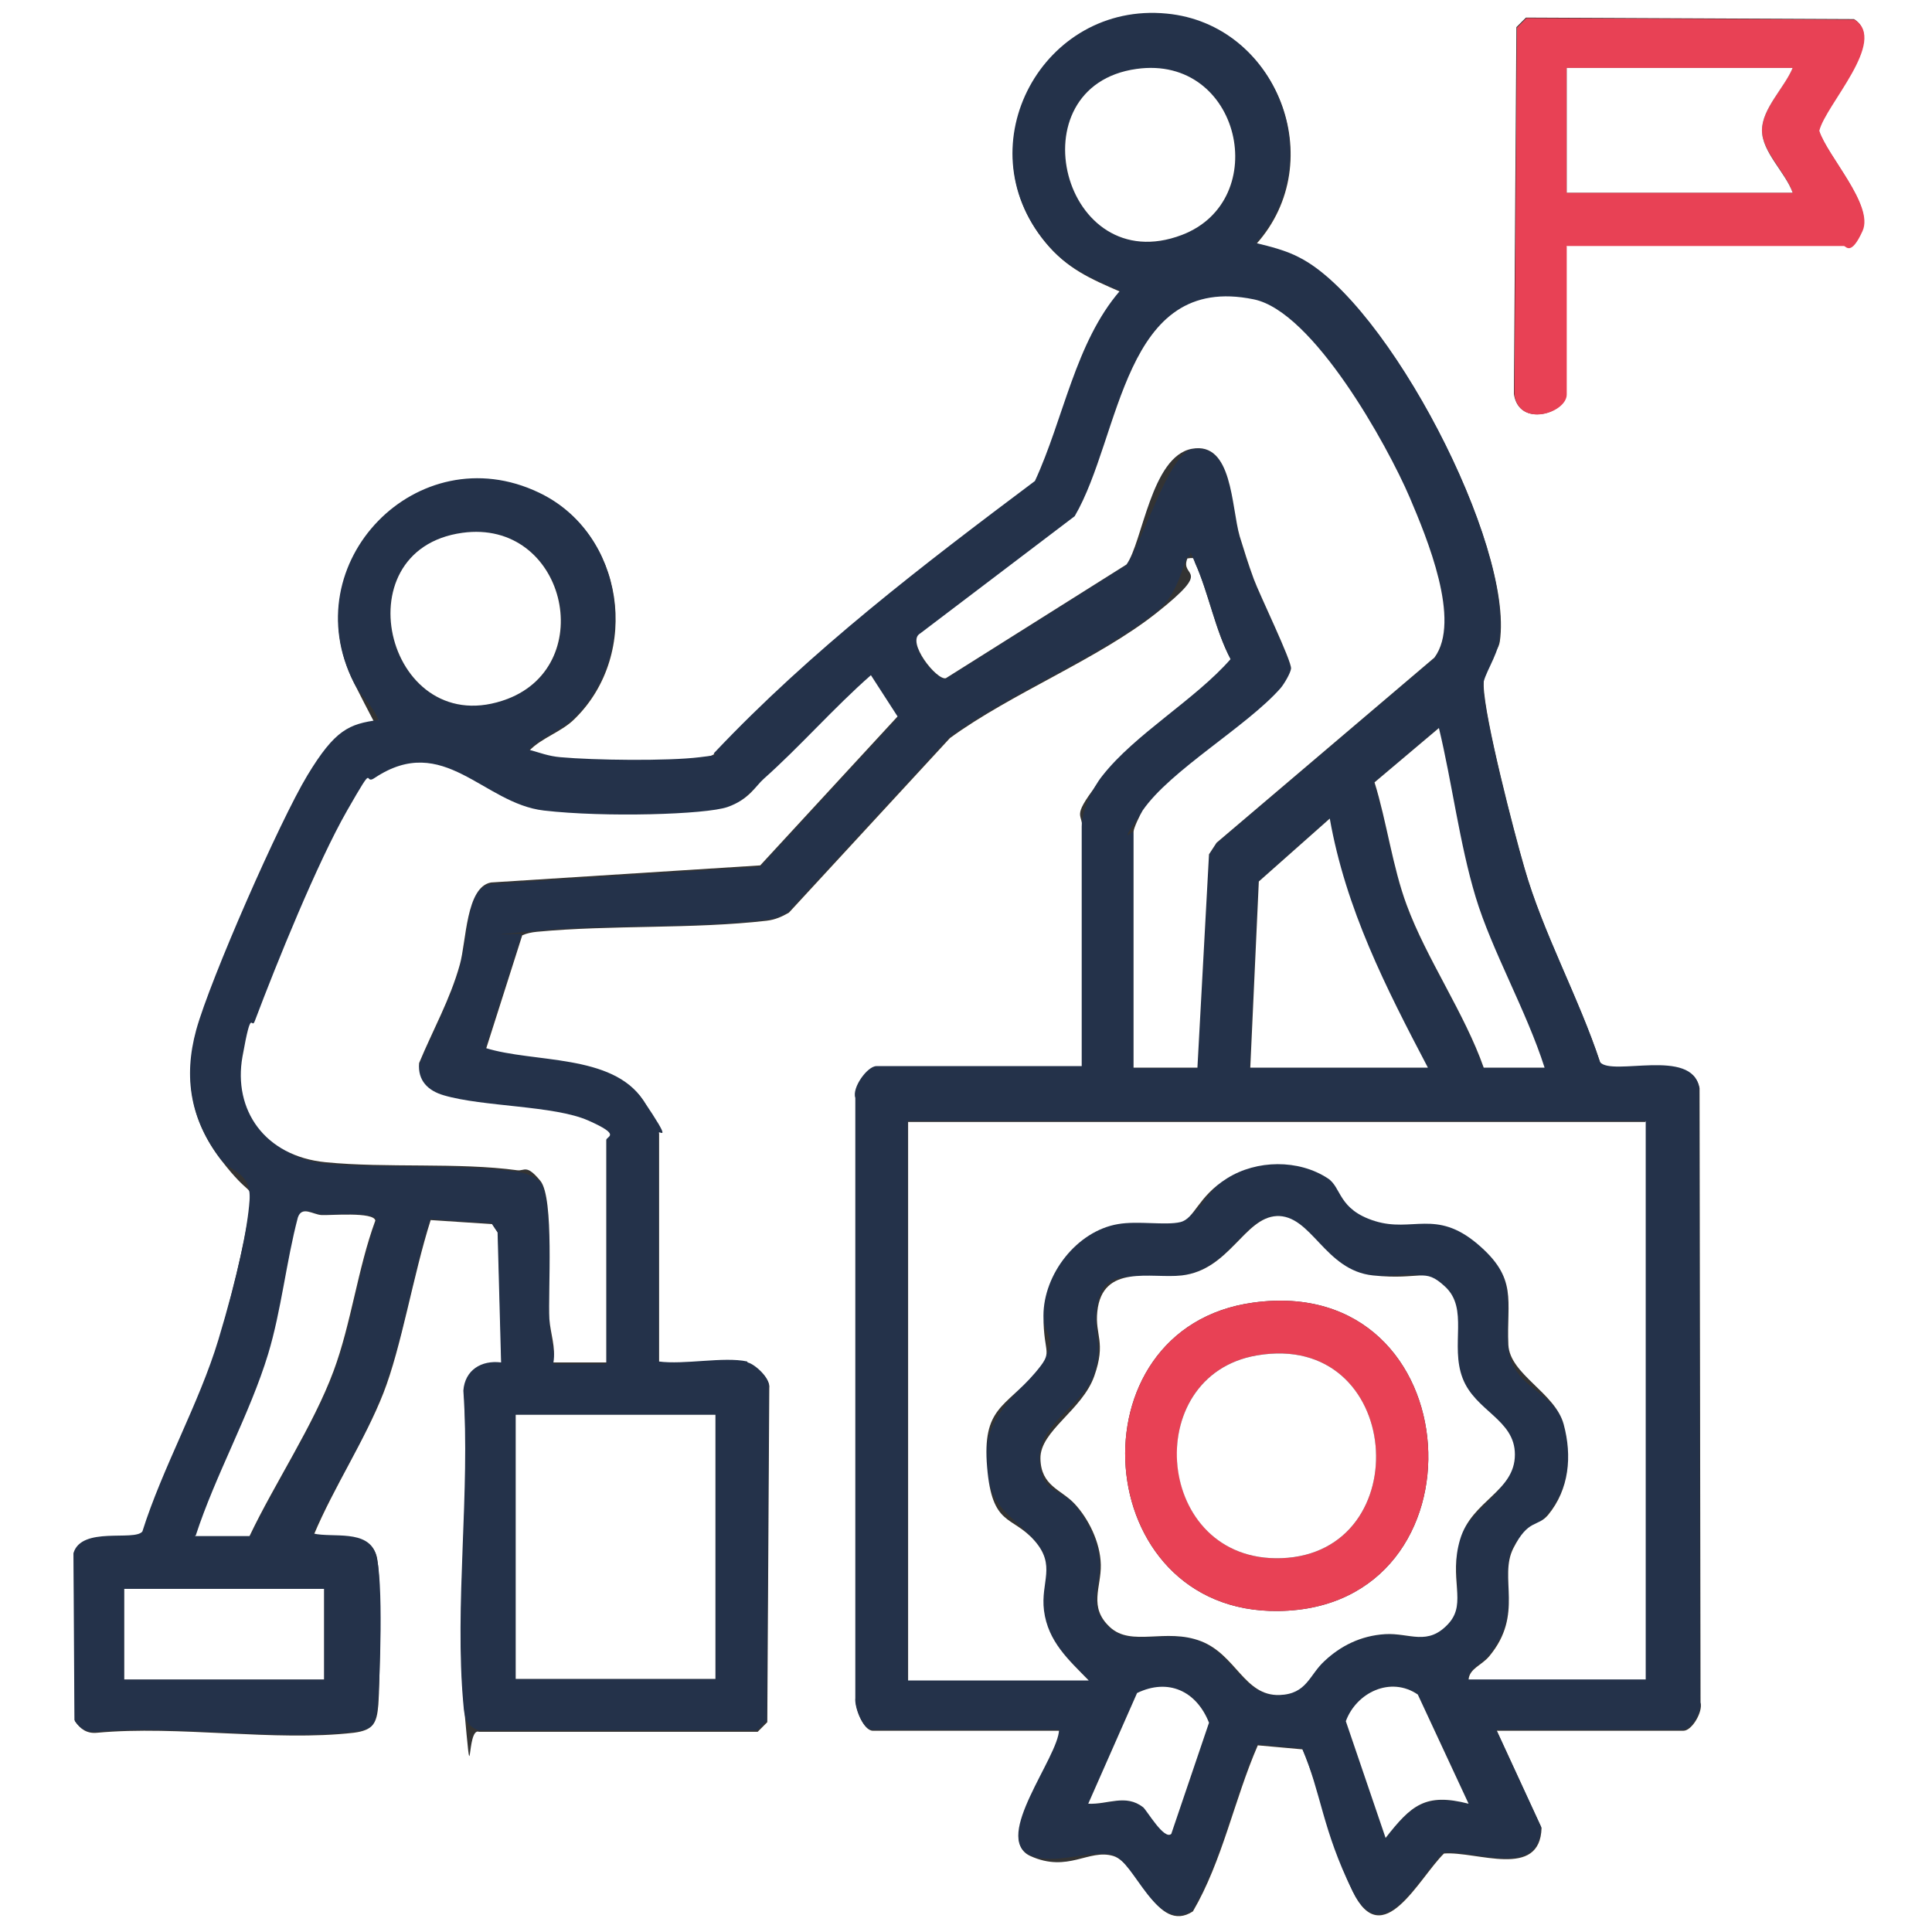<svg width="55" height="55" viewBox="0 0 55 55" fill="none" xmlns="http://www.w3.org/2000/svg">
<rect x="0" y="0" width="55" height="55" fill="#333333" stroke="none"/>
<path d="M55 0V55H0V0H55ZM21.284 38.786C20.611 38.643 19.494 38.887 18.763 38.786V32.284C18.763 32.169 18.419 31.482 18.319 31.338C17.417 30.021 15.211 30.293 13.836 29.863L14.867 26.626C14.996 26.569 15.139 26.54 15.283 26.526C17.402 26.326 19.708 26.454 21.828 26.211C22.072 26.182 22.258 26.096 22.458 25.982L27.042 21.012C28.789 19.737 31.267 18.763 32.928 17.445C34.59 16.128 33.573 16.471 33.802 15.898C34.074 15.855 33.974 15.927 34.031 16.042C34.418 16.901 34.59 17.947 35.048 18.792C34.031 19.966 32.327 20.926 31.396 22.115C30.465 23.303 30.809 23.103 30.809 23.561V30.379H24.965C24.721 30.379 24.277 30.995 24.363 31.281V48.368C24.335 48.626 24.578 49.271 24.85 49.271H30.164C30.15 50.044 28.259 52.35 29.333 52.837C30.408 53.324 30.995 52.622 31.697 52.837C32.398 53.052 32.928 55.086 33.96 54.413C34.805 52.966 35.134 51.233 35.807 49.686L37.082 49.801C37.612 51.047 37.927 52.651 38.514 53.854C39.359 55.602 40.391 53.468 41.107 52.766C42.038 52.694 43.843 53.51 43.885 52.035L42.611 49.271H47.925C48.168 49.271 48.483 48.727 48.411 48.469L48.383 30.98C48.182 29.849 45.905 30.68 45.561 30.264C44.945 28.402 43.928 26.569 43.398 24.707C43.098 23.676 42.267 20.467 42.238 19.537C42.21 18.605 42.625 18.706 42.697 18.262C43.098 15.512 39.517 8.651 37.01 7.362C36.638 7.176 36.165 7.047 35.764 6.947C37.87 4.598 36.366 0.716 33.229 0.415C29.706 0.072 27.486 4.139 29.763 6.904C30.379 7.648 31.038 7.935 31.897 8.307C30.622 9.797 30.293 11.96 29.477 13.721C26.268 16.128 23.131 18.534 20.353 21.456C20.224 21.542 20.095 21.556 19.938 21.585C19.021 21.699 16.915 21.671 15.97 21.585C15.025 21.499 15.383 21.441 15.068 21.37C15.426 20.997 15.984 20.84 16.357 20.467C18.262 18.605 17.775 15.197 15.354 14.051C11.888 12.404 8.365 16.042 10.083 19.451C11.802 22.859 10.642 20.109 10.785 20.525C9.954 20.654 9.195 21.398 8.766 22.1C7.978 23.418 6.001 27.901 5.6 29.348C5.228 30.708 5.443 31.912 6.288 33.014C7.133 34.117 7.147 33.702 7.118 34.203C7.076 35.02 6.488 37.311 6.23 38.171C5.686 39.975 4.641 41.809 4.068 43.628C3.839 43.9 2.335 43.47 2.105 44.243L2.134 48.999C2.292 49.228 2.478 49.357 2.764 49.328C5.07 49.113 7.82 49.586 10.069 49.328C10.628 49.257 10.728 49.056 10.771 48.526C10.814 47.996 10.871 44.745 10.713 44.272C10.484 43.556 9.482 43.814 8.938 43.685C9.496 42.353 10.398 40.978 10.914 39.66C11.43 38.342 11.759 36.309 12.26 34.733L14.008 34.848L14.18 35.105L14.28 38.815C13.721 38.743 13.249 39.03 13.206 39.617C13.406 42.496 12.948 45.704 13.206 48.54C13.463 51.376 13.263 49.156 13.635 49.3H21.57L21.843 49.027L21.9 39.517C21.943 39.259 21.499 38.872 21.298 38.829L21.284 38.786ZM44.602 6.99H52.479C52.551 6.99 52.966 6.66 53.009 6.56C53.339 5.829 52.007 4.44 51.777 3.71C51.949 2.979 53.74 1.16 52.78 0.544L43.441 0.501L43.169 0.773L43.098 11.215C43.241 12.189 44.587 11.759 44.587 11.215V6.975L44.602 6.99Z" fill="white"/>
<path d="M21.284 38.786C21.484 38.829 21.928 39.23 21.885 39.474L21.828 48.984L21.556 49.256H13.621C13.248 49.127 13.22 48.855 13.191 48.512C12.933 45.676 13.392 42.467 13.191 39.588C13.234 39.001 13.707 38.715 14.265 38.786L14.165 35.077L13.993 34.819L12.246 34.704C11.745 36.28 11.487 38.099 10.899 39.631C10.312 41.164 9.481 42.338 8.923 43.656C9.467 43.785 10.47 43.527 10.699 44.243C10.928 44.959 10.813 47.853 10.756 48.497C10.699 49.142 10.613 49.228 10.054 49.299C7.806 49.572 5.056 49.084 2.75 49.299C2.463 49.328 2.263 49.199 2.119 48.97L2.091 44.215C2.32 43.441 3.824 43.885 4.053 43.599C4.626 41.78 5.672 39.947 6.216 38.142C6.76 36.337 7.047 34.991 7.104 34.174C7.161 33.358 6.56 33.372 6.273 32.986C5.428 31.883 5.213 30.68 5.586 29.319C5.987 27.872 7.963 23.375 8.751 22.072C9.539 20.768 9.94 20.61 10.771 20.496C10.627 20.095 10.269 19.823 10.069 19.422C8.35 16.027 11.888 12.375 15.339 14.022C17.76 15.168 18.247 18.577 16.342 20.439C15.955 20.811 15.411 20.969 15.053 21.341C15.368 21.427 15.612 21.527 15.955 21.556C16.901 21.642 19.006 21.67 19.923 21.556C20.84 21.441 20.209 21.527 20.338 21.427C23.102 18.505 26.254 16.099 29.462 13.693C30.278 11.931 30.608 9.754 31.883 8.279C31.023 7.906 30.35 7.62 29.748 6.875C27.471 4.125 29.691 0.043 33.215 0.387C36.351 0.687 37.855 4.583 35.75 6.918C36.165 7.018 36.623 7.133 36.996 7.333C39.502 8.608 43.083 15.469 42.682 18.233C42.625 18.677 42.224 19.235 42.224 19.508C42.252 20.424 43.083 23.647 43.384 24.678C43.914 26.54 44.945 28.388 45.547 30.235C45.89 30.651 48.168 29.82 48.368 30.952L48.397 48.44C48.468 48.698 48.153 49.242 47.91 49.242H42.596L43.871 52.006C43.828 53.482 42.023 52.665 41.092 52.737C40.376 53.439 39.359 55.573 38.5 53.825C37.64 52.078 37.612 51.032 37.067 49.772L35.793 49.657C35.12 51.19 34.79 52.937 33.945 54.384C32.914 55.057 32.298 52.98 31.682 52.809C31.066 52.637 29.992 53.124 29.319 52.809C28.244 52.322 30.135 50.016 30.149 49.242H24.836C24.564 49.242 24.32 48.597 24.349 48.34V31.253C24.248 30.966 24.692 30.35 24.95 30.35H30.794V23.532C30.794 23.074 31.095 22.444 31.381 22.086C32.312 20.897 34.017 19.923 35.033 18.763C34.59 17.918 34.403 16.872 34.017 16.013C33.63 15.153 34.074 15.812 33.787 15.87C33.573 16.457 33.429 17.015 32.914 17.416C31.267 18.72 28.774 19.708 27.027 20.983L22.444 25.953C22.243 26.082 22.057 26.154 21.814 26.182C19.694 26.44 17.388 26.297 15.268 26.497C13.148 26.698 14.981 26.54 14.852 26.598L13.821 29.834C15.196 30.264 17.416 29.992 18.304 31.31C19.192 32.627 18.748 32.141 18.748 32.255V38.758C19.479 38.858 20.596 38.614 21.269 38.758L21.284 38.786ZM32.355 1.962C28.86 2.449 30.25 7.978 33.644 6.689C36.251 5.7 35.32 1.561 32.355 1.962ZM34.088 30.393L34.418 24.334L34.633 24.005L40.834 18.734C41.608 17.674 40.62 15.311 40.133 14.18C39.488 12.661 37.383 8.88 35.692 8.536C31.94 7.763 31.925 12.432 30.593 14.71L26.196 18.047C25.767 18.276 26.669 19.393 26.927 19.322L32.069 16.084C32.513 15.454 33.286 12.905 33.931 12.79C35.105 12.575 35.048 14.437 35.291 15.282C35.535 16.128 35.549 16.099 35.692 16.5C35.836 16.901 36.781 18.849 36.752 19.049C36.724 19.25 36.552 19.508 36.452 19.608C35.492 20.711 33.315 21.957 32.527 23.088C31.739 24.22 32.269 23.59 32.269 23.69V30.407H34.088V30.393ZM13.162 15.168C9.639 15.655 11.043 21.183 14.451 19.894C17.073 18.906 16.099 14.767 13.162 15.168ZM17.259 38.786V32.499C17.259 32.37 16.901 32.012 16.743 31.94C15.769 31.51 13.75 31.553 12.633 31.224C11.515 30.894 11.888 30.794 11.931 30.307C12.317 29.376 12.819 28.488 13.091 27.5C13.363 26.512 13.263 25.294 13.979 25.165L21.642 24.678L25.552 20.439L24.793 19.264C23.733 20.195 22.787 21.284 21.742 22.215C20.696 23.146 20.954 22.931 20.711 23.017C20.08 23.232 16.27 23.217 15.483 23.117C13.735 22.902 12.633 20.868 10.67 22.186C10.326 22.415 10.083 22.759 9.882 23.117C9.037 24.592 7.877 27.443 7.261 29.09C6.646 30.737 6.961 29.777 6.903 30.121C6.646 31.639 7.763 32.986 9.267 33.129C10.771 33.272 13.048 33.129 14.724 33.358C14.938 33.387 15.239 33.487 15.383 33.659C15.769 34.131 15.597 36.824 15.64 37.597C15.683 38.371 15.826 38.4 15.755 38.829H17.259V38.786ZM43.957 30.393C43.441 28.775 42.481 27.142 41.995 25.538C41.508 23.933 41.321 22.272 40.949 20.725L39.116 22.272C39.459 23.375 39.645 24.693 40.032 25.767C40.591 27.285 41.679 28.832 42.224 30.393H43.942H43.957ZM40.634 30.393C39.445 28.101 38.299 25.881 37.841 23.303L35.821 25.094L35.578 30.393H40.62H40.634ZM46.85 31.911H25.838V47.81H30.98C30.393 47.222 29.806 46.707 29.705 45.819C29.605 45.002 30.064 44.544 29.433 43.828C28.789 43.097 28.187 42.969 28.087 41.737C27.987 40.505 28.602 40.061 29.448 39.059C30.293 38.056 29.691 38.099 29.691 37.426C29.691 36.251 30.651 35.019 31.811 34.819C32.971 34.618 33.071 34.891 33.587 34.762C34.102 34.633 34.461 33.802 34.919 33.516C35.764 32.986 36.953 32.971 37.783 33.516C38.614 34.06 38.758 34.618 39.13 34.733C40.19 35.062 40.863 34.389 42.037 35.377C43.212 36.366 42.868 36.982 42.925 38.256C42.983 39.531 44.229 39.574 44.501 40.519C44.773 41.465 44.673 42.367 44.057 43.097C43.441 43.828 43.255 43.67 43.069 44.043C42.653 44.874 43.384 45.905 42.381 47.122C42.181 47.38 41.837 47.466 41.794 47.781H46.836V31.883L46.85 31.911ZM5.571 43.713H7.132C7.849 42.209 8.951 40.562 9.524 39.016C10.026 37.684 10.212 36.094 10.713 34.733C10.67 34.475 9.467 34.59 9.181 34.575C8.894 34.561 8.622 34.318 8.507 34.647C8.164 35.893 8.035 37.297 7.662 38.529C7.147 40.233 6.159 41.995 5.6 43.699L5.571 43.713ZM36.323 34.618C35.392 34.661 34.976 36.165 33.616 36.309C32.255 36.452 31.352 35.965 31.209 37.34C31.138 38.013 31.424 38.342 31.123 39.173C30.823 40.004 29.562 40.534 29.591 41.522C29.619 42.51 30.149 42.353 30.565 42.811C30.98 43.269 31.295 43.971 31.31 44.544C31.324 45.117 30.937 45.719 31.567 46.32C32.198 46.922 33.2 46.349 34.16 46.721C35.12 47.094 35.392 48.282 36.394 48.254C37.182 48.225 37.239 47.681 37.683 47.28C38.127 46.864 38.8 46.564 39.402 46.521C40.004 46.478 40.62 46.879 41.221 46.206C41.737 45.633 41.307 44.63 41.536 43.828C41.765 43.026 43.097 42.467 43.097 41.407C43.097 40.405 41.98 40.233 41.608 39.23C41.235 38.228 41.794 37.254 41.106 36.624C40.505 36.065 39.803 36.38 39.058 36.309C37.669 36.165 37.311 34.561 36.294 34.618H36.323ZM20.367 40.276H14.681V47.795H20.367V40.276ZM9.224 45.232H3.537V47.81H9.224V45.232ZM33.343 52.207L34.418 49.041C34.074 48.139 33.272 47.781 32.37 48.197L30.98 51.347C31.539 51.391 32.04 51.061 32.541 51.448C33.043 51.834 33.143 52.379 33.343 52.207ZM41.808 51.347L40.362 48.239C39.602 47.695 38.614 48.182 38.313 48.999L39.445 52.322C40.175 51.405 40.577 51.047 41.808 51.347Z" fill="#24324A"/>
<path d="M44.602 6.99V11.229C44.602 11.759 43.241 12.189 43.112 11.229L43.184 0.788L43.456 0.516L52.795 0.559C53.754 1.16 51.964 2.993 51.792 3.724C52.021 4.44 53.353 5.844 53.024 6.574C52.694 7.305 52.551 7.004 52.494 7.004H44.616L44.602 6.99ZM51.033 1.934H44.602V5.486H51.033C50.847 4.913 50.159 4.311 50.159 3.71C50.159 3.108 50.789 2.492 51.033 1.934Z" fill="#E84155"/>
<path d="M46.85 31.912V47.81H41.808C41.837 47.495 42.181 47.409 42.395 47.151C43.398 45.948 42.653 44.917 43.083 44.072C43.513 43.227 43.77 43.484 44.071 43.127C44.673 42.396 44.759 41.451 44.515 40.548C44.272 39.646 42.983 39.13 42.94 38.285C42.883 37.011 43.226 36.395 42.052 35.406C40.877 34.418 40.204 35.091 39.144 34.762C38.084 34.432 38.199 33.802 37.798 33.544C36.967 33 35.778 33.014 34.933 33.544C34.088 34.074 34.017 34.69 33.601 34.791C33.186 34.891 32.384 34.748 31.825 34.848C30.651 35.048 29.705 36.28 29.705 37.455C29.705 38.629 30.02 38.428 29.462 39.087C28.617 40.076 27.958 40.061 28.101 41.766C28.244 43.47 28.803 43.127 29.448 43.857C30.078 44.573 29.619 45.031 29.72 45.848C29.834 46.736 30.422 47.252 30.994 47.839H25.852V31.94H46.864L46.85 31.912Z" fill="white"/>
<path d="M34.089 30.393H32.27V23.676C32.27 23.575 32.456 23.189 32.528 23.074C33.315 21.928 35.492 20.682 36.452 19.594C36.552 19.479 36.739 19.164 36.753 19.035C36.782 18.834 35.85 16.915 35.693 16.485C35.535 16.056 35.421 15.684 35.292 15.268C35.048 14.423 35.091 12.561 33.931 12.776C32.771 12.991 32.528 15.44 32.069 16.07L26.927 19.307C26.669 19.379 25.782 18.262 26.197 18.032L30.594 14.695C31.926 12.418 31.955 7.749 35.693 8.522C37.383 8.866 39.489 12.661 40.133 14.165C40.62 15.311 41.608 17.674 40.835 18.72L34.633 23.991L34.418 24.32L34.089 30.379V30.393Z" fill="white"/>
<path d="M17.259 38.786H15.755C15.826 38.357 15.669 37.956 15.64 37.555C15.597 36.781 15.784 34.103 15.383 33.616C14.981 33.129 14.938 33.344 14.724 33.315C13.048 33.086 11 33.258 9.267 33.086C7.534 32.914 6.631 31.596 6.903 30.078C7.175 28.56 7.147 29.376 7.261 29.047C7.877 27.414 9.037 24.55 9.882 23.074C10.727 21.599 10.326 22.387 10.67 22.143C12.633 20.84 13.75 22.874 15.483 23.074C17.216 23.275 20.095 23.189 20.711 22.974C21.326 22.759 21.513 22.372 21.742 22.172C22.787 21.241 23.733 20.152 24.793 19.221L25.552 20.396L21.642 24.636L13.979 25.122C13.263 25.251 13.277 26.798 13.091 27.457C12.819 28.445 12.317 29.333 11.931 30.264C11.888 30.766 12.188 31.052 12.633 31.181C13.75 31.511 15.769 31.468 16.743 31.897C17.717 32.327 17.259 32.341 17.259 32.456V38.744V38.786Z" fill="white"/>
<path d="M36.322 34.618C37.339 34.561 37.697 36.165 39.087 36.309C40.476 36.452 40.533 36.065 41.135 36.624C41.822 37.254 41.278 38.285 41.636 39.23C41.994 40.176 43.126 40.405 43.126 41.407C43.126 42.467 41.894 42.711 41.565 43.828C41.235 44.945 41.765 45.618 41.249 46.206C40.648 46.879 40.132 46.478 39.431 46.521C38.729 46.564 38.156 46.864 37.712 47.28C37.268 47.681 37.21 48.225 36.423 48.254C35.42 48.282 35.191 47.108 34.188 46.721C33.186 46.335 32.212 46.893 31.596 46.32C30.98 45.747 31.352 45.189 31.338 44.544C31.324 43.9 30.98 43.227 30.593 42.811C30.206 42.396 29.634 42.31 29.619 41.522C29.605 40.734 30.808 40.147 31.152 39.173C31.496 38.199 31.166 38.013 31.238 37.34C31.381 35.965 32.77 36.409 33.644 36.309C35.005 36.151 35.42 34.661 36.351 34.618H36.322ZM35.678 37.082C30.436 37.798 30.994 45.934 36.394 45.862C42.453 45.79 41.923 36.223 35.678 37.082Z" fill="white"/>
<path d="M20.367 40.276H14.681V47.795H20.367V40.276Z" fill="white"/>
<path d="M40.634 30.393H35.593L35.836 25.094L37.856 23.303C38.314 25.881 39.446 28.101 40.649 30.393H40.634Z" fill="white"/>
<path d="M13.163 15.168C16.084 14.767 17.058 18.892 14.452 19.895C11.057 21.184 9.639 15.655 13.163 15.168Z" fill="white"/>
<path d="M32.355 1.962C35.32 1.547 36.237 5.7 33.644 6.689C30.25 7.978 28.861 2.449 32.355 1.962Z" fill="white"/>
<path d="M5.572 43.714C6.13 41.995 7.118 40.247 7.634 38.543C8.007 37.311 8.15 35.908 8.479 34.661C8.594 34.318 8.909 34.576 9.152 34.59C9.396 34.604 10.642 34.49 10.685 34.747C10.184 36.108 9.997 37.684 9.496 39.03C8.923 40.577 7.82 42.224 7.104 43.728H5.543L5.572 43.714Z" fill="white"/>
<path d="M43.957 30.393H42.238C41.694 28.846 40.605 27.285 40.047 25.767C39.645 24.693 39.474 23.375 39.13 22.272L40.963 20.725C41.336 22.272 41.55 24.02 42.009 25.538C42.467 27.056 43.455 28.775 43.971 30.393H43.957Z" fill="white"/>
<path d="M9.224 45.232H3.538V47.81H9.224V45.232Z" fill="white"/>
<path d="M41.808 51.348C40.577 51.032 40.175 51.391 39.445 52.322L38.313 48.999C38.614 48.182 39.588 47.71 40.362 48.24L41.808 51.348Z" fill="white"/>
<path d="M33.344 52.207C33.143 52.393 32.656 51.548 32.542 51.448C32.04 51.061 31.539 51.376 30.98 51.348L32.37 48.197C33.258 47.767 34.06 48.139 34.418 49.042L33.344 52.207Z" fill="white"/>
<path d="M51.033 1.934C50.803 2.492 50.159 3.094 50.159 3.71C50.159 4.326 50.832 4.913 51.033 5.486H44.602V1.934H51.033Z" fill="white"/>
<path d="M35.678 37.082C41.923 36.223 42.453 45.79 36.394 45.862C30.995 45.934 30.436 37.798 35.678 37.082ZM35.778 38.586C32.427 39.159 32.885 44.487 36.48 44.358C40.39 44.215 39.946 37.87 35.778 38.586Z" fill="#E84155"/>
<path d="M35.779 38.586C39.947 37.87 40.391 44.215 36.481 44.358C32.871 44.487 32.428 39.159 35.779 38.586Z" fill="white"/>
</svg>
